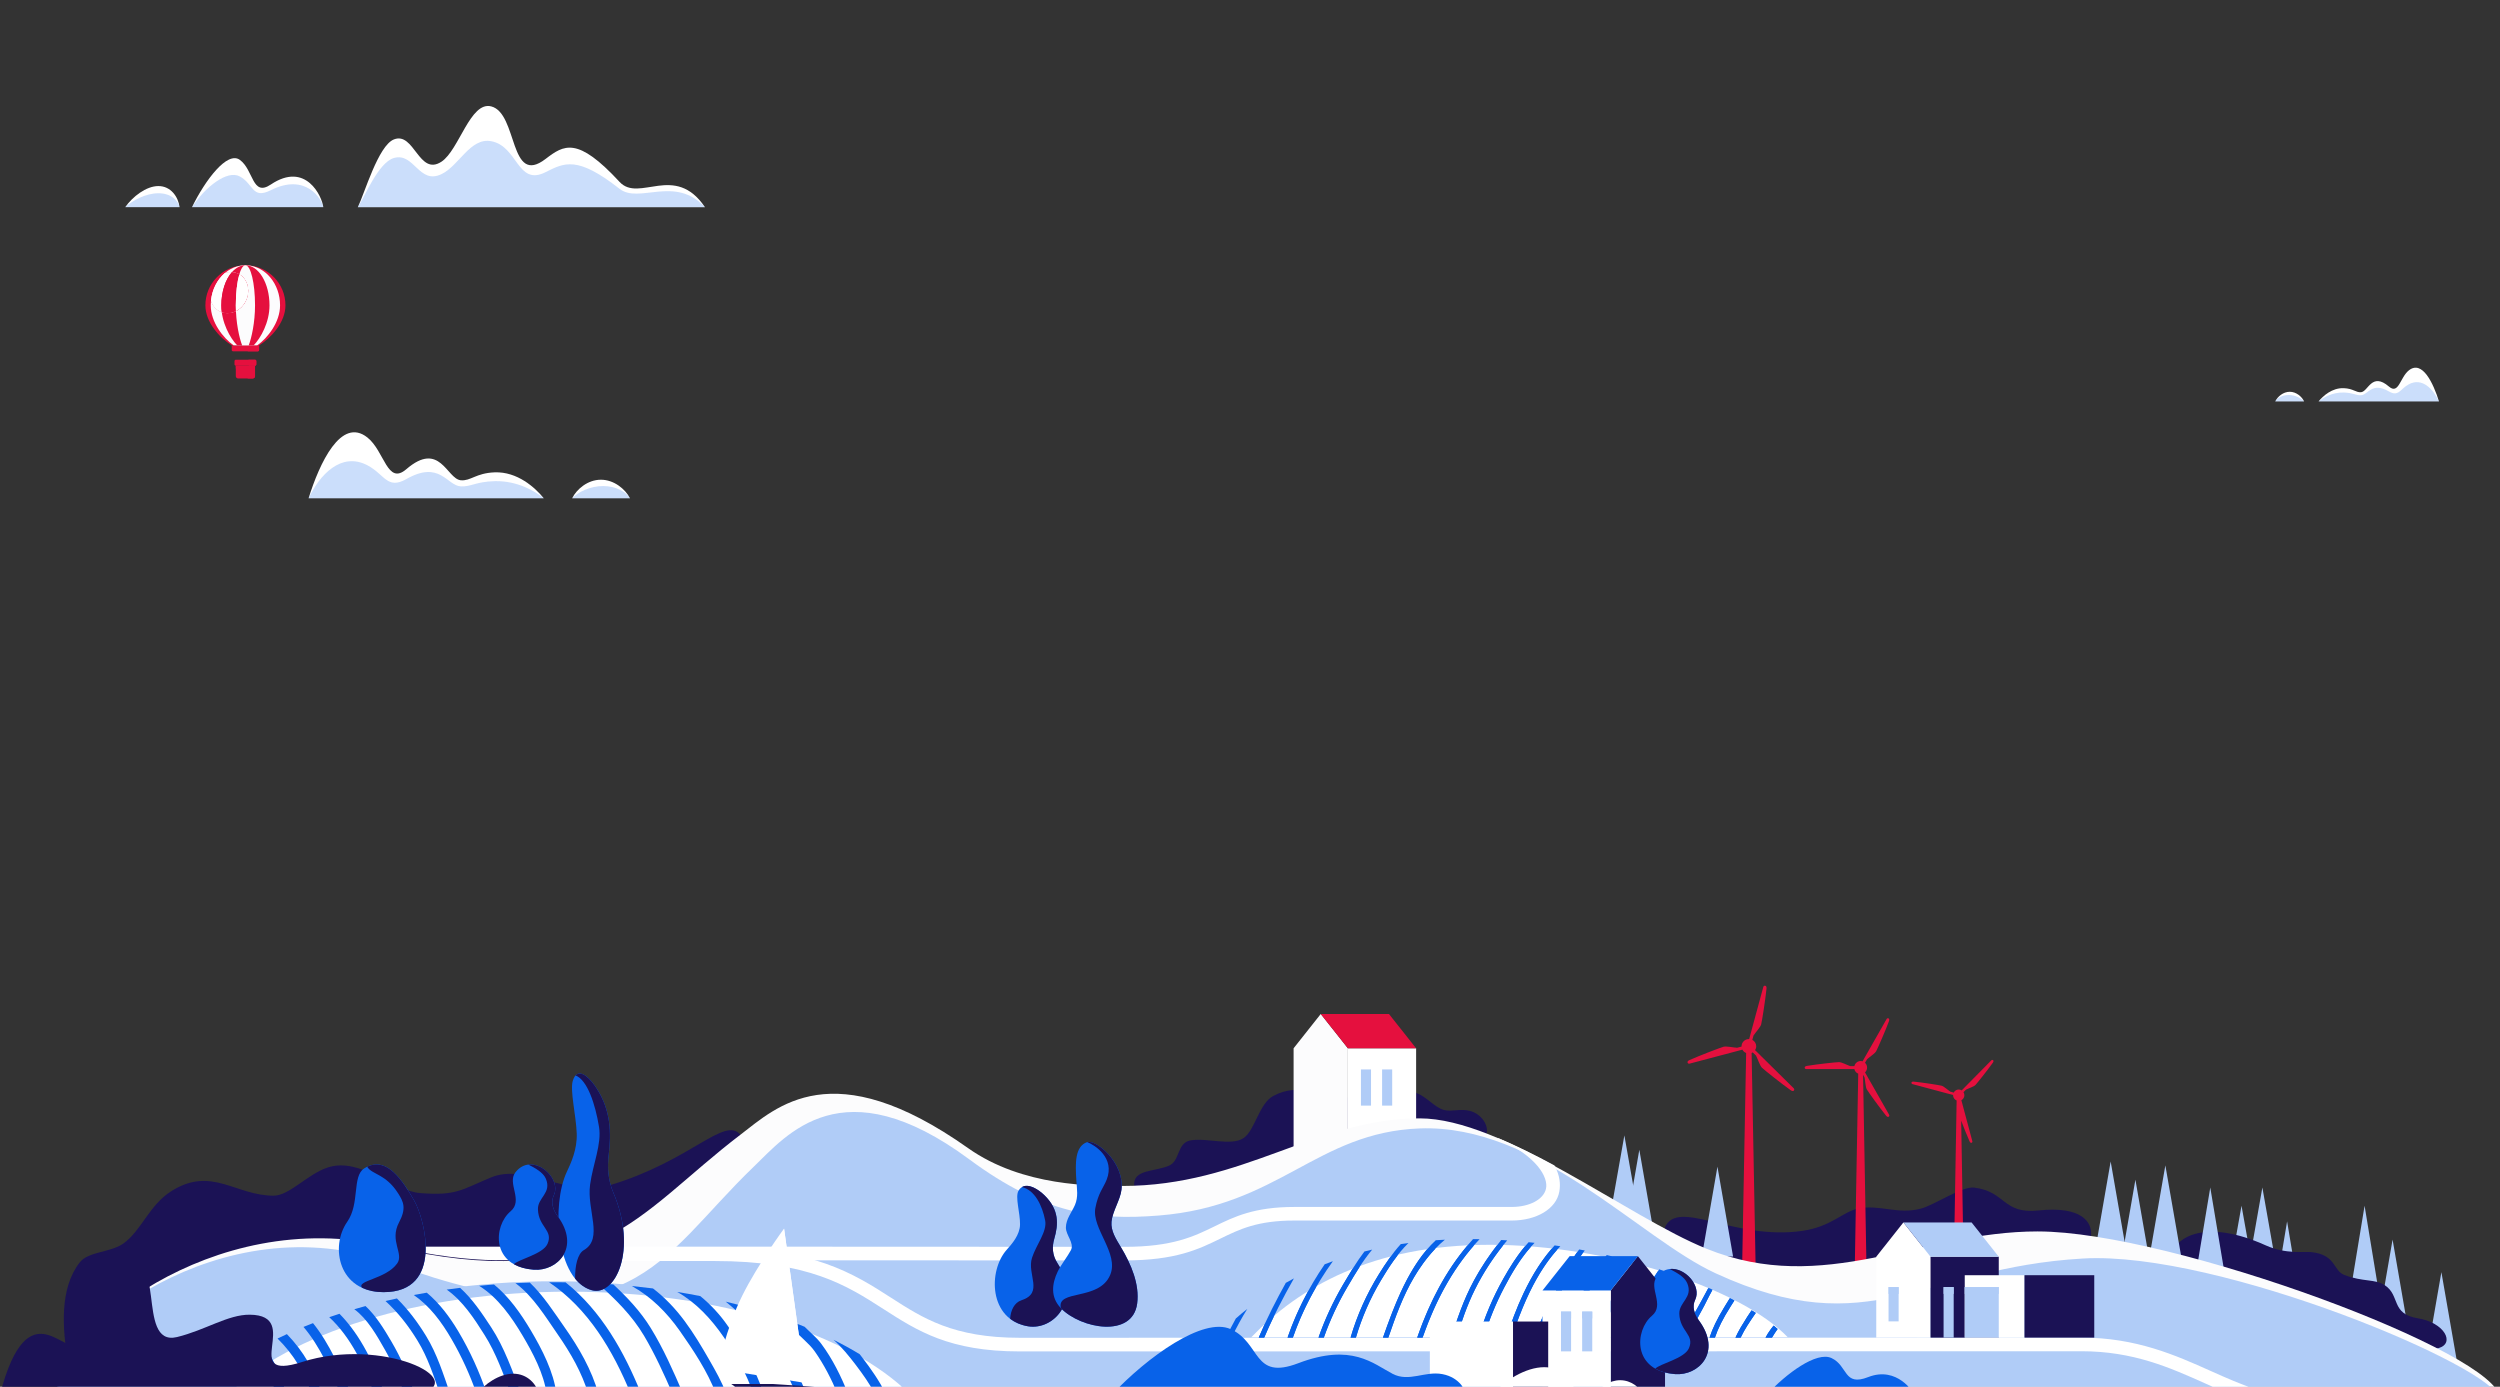 <svg width="1920" height="1065" viewBox="0 0 1920 1065" fill="none" xmlns="http://www.w3.org/2000/svg">
<rect x="0" y="0" width="1920" height="1065" fill="#333333" stroke="none"/>
<g clip-path="url(#clip0_1_650)">
<path d="M1605.95 948.608C1604.76 963.534 1558.69 958.438 1524.49 963.371C1498.53 967.118 1428.45 989.163 1392.53 986.827C1318.71 982.019 1272.77 956.777 1278.48 943.038C1288.22 919.569 1331.54 953.017 1384.28 945.298C1406.47 942.051 1415.26 930.648 1426.83 928.225C1443.57 924.728 1457.08 932.983 1475.25 928.225C1485.55 925.527 1506.75 910.926 1516.09 912.063C1540.73 915.073 1537.79 932.621 1565.72 929.624C1598.22 926.139 1606.77 938.242 1605.95 948.608Z" fill="#1B1255"/>
<path fill-rule="evenodd" clip-rule="evenodd" d="M1297.57 814.123C1305.16 810.712 1321.35 804.528 1323.71 803.903C1325.87 803.329 1330.97 804.491 1334.11 804.678L1337.51 803.779C1337.51 803.704 1337.51 803.641 1337.51 803.566C1337.51 800.493 1340.03 798.007 1343.14 798.007C1343.22 798.007 1343.28 798.007 1343.36 798.007L1354.24 757.916C1354.41 757.254 1355.1 756.867 1355.77 757.042C1356.48 757.229 1356.79 758.029 1356.67 759.316C1355.86 767.511 1353.19 784.464 1352.57 786.775C1351.98 788.912 1348.43 792.685 1346.7 795.283L1345.78 798.631C1347.57 799.568 1348.78 801.417 1348.78 803.554C1348.78 804.641 1348.47 805.652 1347.91 806.514L1377.63 835.861C1378.12 836.348 1378.12 837.122 1377.63 837.61C1377.11 838.122 1376.25 837.984 1375.19 837.235C1368.41 832.45 1354.87 821.694 1353.16 819.994C1351.58 818.433 1350.05 813.498 1348.63 810.712L1346.14 808.251C1345.86 808.426 1345.56 808.576 1345.24 808.701L1348.64 990H1337.64L1341.04 808.701C1339.8 808.214 1338.78 807.289 1338.16 806.14L1297.57 816.884C1296.9 817.059 1296.21 816.671 1296.04 816.009C1295.85 815.31 1296.39 814.635 1297.58 814.098L1297.57 814.123Z" fill="#E5103E"/>
<path fill-rule="evenodd" clip-rule="evenodd" d="M1387.77 818.601C1395.02 817.381 1410.23 815.714 1412.37 815.714C1414.35 815.714 1418.42 817.904 1421.04 818.788H1424.15C1424.65 816.548 1426.61 814.868 1428.98 814.868C1429.5 814.868 1429.97 814.967 1430.43 815.117L1448.95 782.561C1449.26 782.026 1449.93 781.84 1450.46 782.151C1451.02 782.474 1451.1 783.258 1450.69 784.353C1448.12 791.335 1441.92 805.534 1440.85 807.413C1439.86 809.156 1435.96 811.632 1433.89 813.499L1432.33 816.224C1433.31 817.145 1433.92 818.452 1433.92 819.908C1433.92 821.364 1433.3 822.67 1432.33 823.591L1450.85 856.134C1451.16 856.669 1450.97 857.354 1450.45 857.665C1449.88 857.988 1449.18 857.677 1448.45 856.781C1443.77 851.032 1434.75 838.488 1433.68 836.608C1432.69 834.866 1432.53 830.199 1431.97 827.449L1430.83 825.433L1433.81 993H1424.11L1427.12 824.587C1425.62 823.977 1424.49 822.658 1424.14 821.04H1387.1C1386.49 821.04 1386 820.542 1386 819.92C1386 819.261 1386.63 818.8 1387.75 818.614L1387.77 818.601Z" fill="#E5103E"/>
<path fill-rule="evenodd" clip-rule="evenodd" d="M1468.02 831.395C1468.17 830.843 1468.79 830.593 1469.79 830.693C1476.17 831.307 1489.39 833.349 1491.19 833.838C1492.85 834.289 1495.8 837.045 1497.83 838.385L1500.46 839.087C1501.19 837.696 1502.62 836.744 1504.28 836.744C1505.12 836.744 1505.91 836.995 1506.58 837.42L1529.4 814.282C1529.77 813.906 1530.38 813.906 1530.76 814.282C1531.16 814.683 1531.06 815.359 1530.48 816.186C1526.77 821.46 1518.4 831.983 1517.09 833.324C1515.87 834.564 1512.02 835.754 1509.86 836.857L1507.95 838.798C1508.37 839.475 1508.64 840.264 1508.64 841.129C1508.64 842.807 1507.69 844.236 1506.33 844.975L1514.77 876.494C1514.9 877.008 1514.6 877.547 1514.08 877.684C1513.54 877.835 1513.02 877.409 1512.59 876.482C1510.78 872.473 1507.95 865.357 1506.18 860.659L1508.54 998H1500.07L1502.69 845.175C1501.09 844.524 1499.96 842.958 1499.96 841.116C1499.96 841.066 1499.97 841.016 1499.97 840.966L1468.71 832.585C1468.21 832.447 1467.9 831.908 1468.03 831.395H1468.02Z" fill="#E5103E"/>
<path d="M1816 926L1803 1005H1829L1816 926Z" fill="#B0CCF7"/>
<path d="M1721.49 926L1709 996H1734L1721.49 926Z" fill="#B0CCF7"/>
<path d="M1837.5 952L1824 1030H1851L1837.5 952Z" fill="#B0CCF7"/>
<path d="M1874.99 977L1863 1046H1887L1874.99 977Z" fill="#B0CCF7"/>
<path d="M1737.5 912L1722 1000H1753L1737.5 912Z" fill="#B0CCF7"/>
<path d="M1756.49 938L1745 1007H1768L1756.49 938Z" fill="#B0CCF7"/>
<path d="M1247.51 872L1236 937H1259L1247.51 872Z" fill="#B0CCF7"/>
<path d="M1259 883L1247 952H1271L1259 883Z" fill="#B0CCF7"/>
<path d="M1620.99 892L1609 961H1633L1620.99 892Z" fill="#B0CCF7"/>
<path d="M1639.99 906L1628 975H1652L1639.99 906Z" fill="#B0CCF7"/>
<path d="M1872.63 1035.41C1860.69 1038.68 1835.1 1028.05 1787.82 1009.95C1740.54 991.856 1663.16 980.324 1668.24 962.332C1671.59 950.416 1693.75 935.579 1740.2 956.491C1755.61 963.421 1769.91 961.02 1775.26 961.627C1794.21 963.743 1791.74 975.832 1800.43 979.161C1814.98 984.729 1823.89 982.056 1831.52 987.055C1843.62 994.975 1835.88 1009.08 1856.96 1012.46C1877.47 1015.74 1885.84 1031.79 1872.63 1035.41Z" fill="#1B1255"/>
<path d="M1319 896L1307 965H1331L1319 896Z" fill="#B0CCF7"/>
<path d="M1662.99 895L1651 964H1675L1662.99 895Z" fill="#B0CCF7"/>
<path d="M1697.49 912L1686 981H1709L1697.49 912Z" fill="#B0CCF7"/>
<path d="M1141.72 870.535C1138.78 882.193 1105.91 869.36 1064.19 873.938C1023.13 878.44 998.337 896.327 962.126 905.658C920.511 916.377 872.154 922.181 871.066 910.786C869.815 897.778 886.689 900.154 897.958 895.151C906.351 891.424 903.837 877.702 914.282 875.826C926.59 873.612 945.615 880.329 954.996 874.088C963.839 868.209 966.891 847.533 977.886 841.68C998.687 830.585 1015.01 842.655 1028.17 842.993C1049.75 843.556 1067.03 834.625 1084.96 838.59C1095.11 840.842 1100.84 850.335 1109.1 852.499C1114.66 853.962 1121.98 851.248 1129.07 853.199C1137.58 855.538 1143.37 864.006 1141.72 870.535Z" fill="#1B1255"/>
<path d="M1035.18 884.638H993.486V805.082L1014.34 778.746L1035.18 805.082V884.638Z" fill="#FCFCFD"/>
<path d="M1087.58 805.082H1035.18V884.638H1087.58V805.082Z" fill="white"/>
<path d="M1014.34 778.746H1066.72L1087.58 805.082H1035.18L1014.34 778.746Z" fill="#E5103E"/>
<path d="M1052.95 821.33H1045.2V849.112H1052.95V821.33Z" fill="#B0CCF7"/>
<path d="M1069.2 821.33H1061.45V849.112H1069.2V821.33Z" fill="#B0CCF7"/>
<path d="M568.897 871.732C579.745 885.051 508.684 954.607 437.598 974.672C382.285 990.293 307.807 977.659 259.165 977.659C148.027 977.659 56.704 1070.08 52.339 1046C47.838 1021.15 45.494 989.26 61.404 969.332C67.976 961.104 85.295 961.826 94.772 955.005C108.862 944.86 114.498 925.405 131.98 914.551C162.654 895.507 180.908 918.285 210.161 918.285C222.244 918.285 236.346 901.581 251.683 896.627C277.12 888.412 301.485 914.626 322.757 916.294C350.389 918.46 354.154 913.842 376.873 904.357C404.305 892.905 435.727 920.028 468.147 910.319C531.191 891.436 556.503 856.534 568.897 871.732Z" fill="#1B1255"/>
<path d="M1565.11 945.745C1667.64 945.745 1920 1039.26 1920 1074.06C1920 1099.36 1728.24 1040.75 1795.57 1089.84C1819.04 1106.96 1775.12 1116 1709.71 1116C1438.47 1116 489.374 1106.87 240.255 1106.87C189.384 1106.87 45 1107.62 45 1064.79C45 1027.97 160.37 925.031 298.358 957.128C458.864 994.461 487.878 933.046 568.673 871.431C596.366 850.316 638.995 807.812 743.518 881.775C785.561 911.531 839.699 910.817 861.93 910.817C954.895 910.817 1011 858.907 1090.35 858.907C1154.19 858.907 1250.13 934.599 1310.63 959.032C1401.31 995.663 1474.87 945.732 1565.11 945.732V945.745Z" fill="#FCFCFD"/>
<path d="M1599.62 966.542C1704.71 960.415 1919 1051.32 1919 1074.04C1919 1099.35 1727.24 1040.71 1794.57 1089.82C1818.04 1106.95 1774.12 1116 1708.71 1116C1437.47 1116 488.374 1106.87 239.255 1106.87C188.384 1106.87 44 1107.62 44 1064.76C44 1027.93 168.048 921.748 301.161 970.377C484.896 1037.49 505.394 966.542 578.957 895.949C604.106 871.816 646.686 818.037 744.5 890.435C801.394 932.536 842.165 937.298 889.77 933.539C982.448 926.221 1011.12 869.586 1090.41 866.629C1181.06 863.245 1258.4 950.629 1317.69 977.932C1436.78 1032.78 1475.81 973.76 1599.62 966.542Z" fill="#B0CCF7"/>
<path d="M1790 1084C1785.23 1083.99 1777.52 1083.99 1771.54 1083.99C1741.64 1083.99 1718.25 1073.52 1693.51 1062.43C1666.42 1050.3 1638.4 1037.75 1598.63 1037.75C1423.48 1037.75 783.049 1037.89 783.049 1037.89C729.079 1037.89 704.515 1022.08 678.491 1005.34C650.296 987.206 621.141 968.457 548.458 968.457H438V958H548.458C624.222 958 656.085 978.479 684.18 996.556C708.857 1012.44 732.161 1027.42 783.049 1027.42C783.049 1027.42 1423.48 1027.28 1598.63 1027.28C1640.63 1027.28 1671 1040.89 1697.79 1052.89C1721.5 1063.5 1743.89 1073.52 1771.54 1073.52H1785.18C1783.29 1075.58 1784.52 1078.91 1790 1083.99V1084Z" fill="white"/>
<path d="M1193.83 895.063C1179.15 887.152 1164.78 879.974 1150.57 874L1150.37 874.422C1180.31 887.922 1189.22 904.154 1187.33 912.872C1185.54 921.155 1174.69 926.943 1160.96 926.943H993.986C963.26 926.943 947.784 934.493 932.833 941.821C916.97 949.558 900.583 957.568 863.667 957.568H862.718C849.813 957.556 705.89 957.481 565.211 957.431C522.678 957.419 480.419 957.419 442.179 957.419H373.375C347.404 957.431 325.825 957.444 310.724 957.469C309.613 957.469 306.431 957.469 302 957.469C332.926 964.386 358.91 967.603 381.3 967.851C519.133 967.851 737.453 967.925 862.718 968H863.667C903.005 968 920.515 959.443 937.438 951.172C951.965 944.081 965.669 937.375 993.974 937.375H1160.95C1179.96 937.375 1195.22 928.52 1197.57 915.082C1198.55 909.456 1198.08 902.787 1193.82 895.088L1193.83 895.063Z" fill="white"/>
<path d="M812.078 970.017C808.125 963.882 807.888 957.61 809.696 951.35C812.913 940.252 813.549 929.179 802.264 918.081C796.466 912.383 786.789 906.846 782.25 914.403C779.382 919.179 783.535 931.461 783.385 940.427C783.248 948.47 777.188 955.303 773.185 959.78C758.783 975.903 759.269 1013.56 789.52 1018.59C809.185 1021.85 830.608 998.735 812.078 970.017Z" fill="#0862E9"/>
<path d="M812.065 970.017C808.112 963.882 807.875 957.598 809.684 951.363C812.901 940.265 813.524 929.192 802.252 918.081C797.413 913.318 789.844 908.667 784.869 911.672C794.658 913.941 800.444 925.738 802.688 937.347C804.334 945.826 795.88 955.814 792.6 965.952C788.473 978.671 801.94 992.887 784.433 998.623C779.058 1000.37 776.128 1006.35 775.804 1012.85C779.445 1015.63 783.971 1017.65 789.52 1018.59C809.185 1021.85 830.608 998.735 812.065 970.017Z" fill="#1B1255"/>
<path d="M861.295 913.767C863.727 892.756 841.481 874.774 834.847 877.156C825.495 880.523 825.77 893.392 826.642 906.51C827.091 913.293 828.239 919.204 825.545 925.451C823.114 931.112 818.699 936.112 818.6 942.696C818.525 948.607 825.283 954.692 822.465 960.116C820.083 964.68 814.684 971.564 812.29 976.601C807.901 985.841 806.541 996.166 814.759 1004.67C830.196 1020.62 869.899 1027.76 873.354 1001.04C875.261 986.303 868.74 970.99 860.959 957.997C857.293 951.874 852.991 945.427 853.627 938.307C854.362 930.264 860.385 921.448 861.283 913.754L861.295 913.767Z" fill="#0862E9"/>
<path d="M860.971 957.997C857.293 951.874 852.991 945.427 853.639 938.307C854.375 930.277 860.398 921.461 861.283 913.754C863.702 892.868 841.693 874.949 834.947 877.119C840.721 879.338 856.594 889.264 849.886 906.086C847.367 912.395 843.439 916.136 841.232 927.758C838.264 943.47 859.612 962.598 852.617 979.158C844.087 999.358 811.217 990.006 814.759 1004.67C830.184 1020.62 869.899 1027.78 873.354 1001.05C875.274 986.303 868.727 970.99 860.959 958.009L860.971 957.997Z" fill="#1B1255"/>
<path d="M699 1071C650.432 1019.57 546.229 984 425.5 984C304.771 984 200.568 1019.57 152 1071H699Z" fill="#B0CCF7"/>
<path d="M318.081 921.997C308.23 904.913 295.873 886.92 279.638 897.394C270.31 903.417 276.483 924.329 266.694 938.32C253.252 957.548 260.01 992.363 294.614 992.363C340.876 992.363 326.349 936.337 318.081 921.997Z" fill="#0862E9"/>
<path d="M318.081 921.997C308.704 905.749 297.07 888.678 281.982 896.06C282.019 896.122 282.069 896.185 282.107 896.247C285.91 902.17 296.235 901.509 305.749 916.473C309.914 923.032 312.246 927.87 306.435 938.868C298.878 953.146 310.462 962.748 305.013 970.366C296.334 982.499 273.103 983.435 278.204 989.096C282.755 991.178 288.204 992.375 294.601 992.375C340.863 992.375 326.349 936.337 318.069 921.997H318.081Z" fill="#1B1255"/>
<path d="M699 1071C652.47 1024.29 552.646 992 437 992C321.354 992 221.53 1024.3 175 1071H699Z" fill="white"/>
<path d="M557.86 1070.61H549.954C543.52 1053.46 532.322 1036.69 522.072 1022.1C512.109 1007.95 500.051 995.929 485.237 987.662C490.711 988.211 496.135 988.834 501.485 989.52H501.497C510.575 996.478 518.568 1004.86 525.663 1014.38C532.746 1023.89 538.819 1034.09 544.717 1044.37C549.605 1052.92 554.468 1061.42 557.86 1070.62V1070.61Z" fill="#0862E9"/>
<path d="M586.552 1070.61H578.684C573.21 1054.74 565.391 1040.86 555.715 1026.75C546.375 1013.19 534.666 1000.36 520.077 992.201C526.075 993.173 531.973 994.233 537.796 995.393H537.809C545.939 1002 553.096 1009.83 558.845 1018.14C570.516 1035.03 580.23 1051.33 586.552 1070.61Z" fill="#0862E9"/>
<path d="M619.135 1070.61H611.18C600.68 1042.47 580.567 1018.44 557.323 999.658C562.848 1000.99 568.272 1002.4 573.609 1003.9C593.56 1022.38 610.095 1044.97 619.148 1070.62L619.135 1070.61Z" fill="#0862E9"/>
<path d="M651.382 1070.61H643.326C638.563 1059.18 632.827 1048 625.769 1037.93C621.268 1031.51 614.596 1026.88 609.509 1020.88C606.616 1017.49 603.237 1014.67 599.708 1012.04C605.942 1014.22 612.003 1016.52 617.888 1018.92C622.228 1023.28 627.078 1027.1 630.732 1032.02C639.386 1043.63 645.995 1057.08 651.382 1070.61Z" fill="#0862E9"/>
<path d="M680.386 1070.61H672.056C667.842 1062.75 662.729 1055.47 657.193 1048.21C651.955 1041.34 646.519 1034.62 640.134 1028.96C647.18 1032.47 653.888 1036.16 660.21 1040.01C660.21 1040.01 660.223 1040.01 660.223 1040.02C660.896 1040.86 661.545 1041.69 662.193 1042.55C669.126 1051.59 675.423 1060.65 680.374 1070.62L680.386 1070.61Z" fill="#0862E9"/>
<path d="M492.494 1070.61H484.476C470.784 1037.27 451.905 1005.17 421.679 984.769C423.013 984.756 424.347 984.756 425.669 984.756C428.575 984.756 431.455 984.769 434.336 984.831H434.348C461.756 1006.67 479.388 1038.11 492.494 1070.62V1070.61Z" fill="#0862E9"/>
<path d="M459.649 1070.61H451.856C446.868 1054.12 438.289 1039.2 428.463 1025.03C419.16 1011.63 409.396 995.393 395.867 985.467C399.521 985.293 403.199 985.143 406.89 985.031C417.302 994.907 425.495 1007.85 433.45 1019.17C444.611 1035.02 454.374 1051.88 459.637 1070.6L459.649 1070.61Z" fill="#0862E9"/>
<path d="M427.353 1070.61H419.821C417.751 1054.96 408.997 1038.65 401.366 1025.78C392.849 1011.42 382.362 996.428 367.935 987.487C371.738 987.113 375.554 986.789 379.395 986.49C391.128 996.054 400.256 1009.22 407.825 1022C416.105 1035.99 425.333 1053.68 427.34 1070.62L427.353 1070.61Z" fill="#0862E9"/>
<path d="M373.995 1070.61H366.089C360.977 1055.96 354.555 1041.8 346.724 1028.35C339.155 1015.33 330.164 1003.09 317.745 994.558C321.049 993.947 324.391 993.348 327.758 992.774C337.584 1000.95 345.365 1011.42 351.986 1022.49C361.039 1037.68 368.321 1053.85 373.995 1070.6V1070.61Z" fill="#0862E9"/>
<path d="M345.776 1070.61H337.871C333.057 1056.61 328.568 1042.57 320.8 1029.86C313.767 1018.32 305.861 1008.16 296.048 999.171C298.953 998.486 301.871 997.825 304.826 997.201C313.518 1005.81 320.737 1015.41 327.259 1026.08C335.738 1039.97 340.477 1055.33 345.764 1070.61H345.776Z" fill="#0862E9"/>
<path d="M318.468 1070.61H310.612C306.722 1058.86 301.796 1047.49 295.673 1036.7C289.601 1026.01 282.356 1013 272.093 1005.49C274.936 1004.66 277.804 1003.85 280.71 1003.05H280.722C288.902 1010.68 295.1 1020.92 300.599 1030.3C308.068 1043.03 314.004 1056.57 318.468 1070.61Z" fill="#0862E9"/>
<path d="M295.312 1070.61H287.431C280.149 1049.35 269.263 1026.74 252.853 1011.6C255.446 1010.72 258.065 1009.83 260.709 1008.98H260.721C277.119 1025.59 287.967 1048.55 295.312 1070.61Z" fill="#0862E9"/>
<path d="M269.861 1070.61H261.731C253.95 1053.1 245.595 1033.71 233.076 1019.07C235.47 1018.09 237.914 1017.12 240.383 1016.17C253.227 1032.02 261.719 1052.43 269.861 1070.61Z" fill="#0862E9"/>
<path d="M247.167 1070.61H239.323C234.186 1054.44 225.282 1039.92 213.15 1027.99C215.494 1026.84 217.888 1025.69 220.332 1024.6C232.901 1037.49 242.104 1053.28 247.167 1070.61Z" fill="#0862E9"/>
<path d="M220.133 1070.61H212.264C208.199 1058.69 203.61 1046.98 195.892 1037.17C198.061 1035.91 200.256 1034.67 202.5 1033.48C210.818 1044.42 215.681 1057.43 220.133 1070.61Z" fill="#0862E9"/>
<path d="M400.318 1070.61H392.375C386.552 1055.15 380.903 1039.14 372.199 1025.37C364.244 1012.74 355.44 999.134 343.046 990.418C346.462 989.919 349.879 989.47 353.345 989.059C362.86 997.588 370.229 1008.71 377.187 1019.31C387.375 1034.85 393.66 1053.11 400.318 1070.61Z" fill="#0862E9"/>
<path d="M524.703 1070.61H516.61C510.001 1055.37 503.068 1040.13 494.639 1025.88C485.336 1010.18 472.543 997.663 459.088 985.654C463.078 985.866 467.068 986.116 471.009 986.415C481.808 996.44 491.908 1007.14 499.726 1019.83C509.577 1035.82 517.259 1053.33 524.703 1070.61Z" fill="#0862E9"/>
<path d="M471.046 915.949C467.006 906.497 466.308 896.796 467.455 887.144C469.488 870.011 469.201 852.928 458.19 835.807C452.529 827.016 443.389 818.474 439.885 830.121C437.665 837.49 442.366 856.444 442.927 870.285C443.426 882.705 438.5 893.242 435.246 900.138C423.537 925.027 426.879 983.123 454.512 990.879C472.468 995.917 489.963 960.241 471.046 915.937V915.949Z" fill="#0862E9"/>
<path d="M471.046 915.949C467.019 906.485 466.308 896.783 467.455 887.157C469.488 870.023 469.201 852.94 458.178 835.807C453.464 828.462 446.282 821.28 442.029 825.931C451.02 829.435 457.143 847.64 460.06 865.547C462.205 878.64 455.359 894.04 453.202 909.689C450.471 929.316 463.689 951.251 448.376 960.092C443.675 962.797 441.506 972.025 441.705 982.051C445.197 986.34 449.436 989.457 454.499 990.891C472.455 995.929 489.95 960.254 471.034 915.949H471.046Z" fill="#1B1255"/>
<path d="M321.578 1071C362.72 1060.05 293.605 1026.32 231.879 1046.03C182.849 1061.68 233.112 1010.13 191.895 1009.69C175.062 1009.52 157.767 1021.54 135.938 1026.86C102.919 1034.9 130.368 950.94 91.767 980.228C74.747 993.147 68.579 1015.84 60.269 1030.57C51.709 1045.78 22.004 986.524 0 1070.99H321.578V1071Z" fill="#1B1255"/>
<path d="M414 1071C412.247 1063.08 405.064 1055 394.19 1055C383.317 1055 371.9 1063.08 366 1071H413.988H414Z" fill="#1B1255"/>
<path d="M618.649 1062.13L551.288 1051.34C551.288 1051.34 557.112 1020.92 570.192 994.782C582.263 970.628 602.164 943.532 602.164 943.532L618.649 1062.13Z" fill="white"/>
<path d="M633.002 1070.61H572.474L561.588 1062.93H593.149L631.306 1065.37L633.002 1070.61Z" fill="#1B1255"/>
<path d="M618.649 1062.13C618.649 1062.13 605.107 1001.47 600.456 984.744C597.289 973.397 602.164 943.532 602.164 943.532L618.649 1062.13Z" fill="white"/>
<path d="M428.225 933.943C424.41 928.743 422.926 923.057 425.283 918.119C431.916 904.265 408.511 884.039 395.817 900.387C389.27 908.816 402.151 921.872 392.138 930.277C378.758 941.499 376.888 972.723 409.982 975.117C427.951 976.414 446.132 958.283 428.225 933.955V933.943Z" fill="#0862E9"/>
<path d="M428.225 933.93C424.397 928.743 422.913 923.044 425.295 918.106C430.395 907.432 417.689 892.98 405.768 894.389C410.419 896.808 417.09 900.187 419.222 905.275C423.849 916.311 412.9 919.677 413.137 928.718C413.474 942.385 425.133 944.766 420.482 955.278C416.953 963.246 398.211 967.087 394.682 970.915C398.61 973.147 403.66 974.656 409.982 975.117C427.951 976.414 446.132 958.283 428.238 933.955L428.225 933.93Z" fill="#1B1255"/>
<path d="M1373 1027C1334.01 986.695 1226.07 952 1129.18 952C1032.3 952 972.986 986.695 934 1027H1373Z" fill="#B0CCF7"/>
<path d="M1373 1027C1336.41 988.844 1235.1 956 1144.18 956C1053.25 956 997.591 988.844 961 1027H1373Z" fill="white"/>
<path d="M1109.68 952.099C1099.28 960.69 1091.28 971.938 1085.9 981.04C1077.32 995.543 1071.62 1011.63 1066.22 1027.3H1062.12C1071.2 1001.5 1082.47 971.327 1102.68 952.498C1104.99 952.335 1107.31 952.198 1109.67 952.099H1109.68Z" fill="#0862E9"/>
<path d="M1081.71 954.605C1073.5 962.585 1066.68 973.023 1060.46 983.472C1052.25 997.226 1045.85 1011.93 1041.33 1027.3H1037.23C1042.24 1010.17 1049.56 993.809 1059.01 978.572C1063.7 971.015 1069.21 962.685 1075.79 955.478L1075.8 955.465C1077.74 955.166 1079.7 954.879 1081.7 954.617L1081.71 954.605Z" fill="#0862E9"/>
<path d="M1053.85 959.68C1046.52 968.434 1040.37 978.921 1035.52 987.188L1034.64 988.684C1027.47 1000.89 1021.44 1013.87 1016.69 1027.3H1012.6C1017.54 1013.19 1023.89 999.545 1031.47 986.614L1032.12 985.542C1036.53 978.048 1041.74 969.182 1047.88 961.139C1049.84 960.628 1051.83 960.154 1053.85 959.693V959.68Z" fill="#0862E9"/>
<path d="M1023.66 968.596C1010.43 986.951 1000.12 1006.63 992.912 1027.3H988.822C995.655 1007.49 1005.23 988.61 1017.35 970.978H1017.36C1019.43 970.155 1021.5 969.356 1023.65 968.596H1023.66Z" fill="#0862E9"/>
<path d="M957.935 1005.22C953.458 1012.39 949.455 1019.75 945.889 1027.3H941.625C943.931 1022.3 946.438 1017.4 949.131 1012.58H949.144C951.974 1010.06 954.905 1007.63 957.922 1005.22H957.935Z" fill="#0862E9"/>
<path d="M993.735 981.814C985.593 996.229 977.624 1011.43 970.891 1027.3H966.701C972.973 1012.39 980.318 998.149 987.5 985.23C989.545 984.083 991.628 982.936 993.735 981.814Z" fill="#0862E9"/>
<path d="M1136.31 951.687C1117.7 971.464 1103.57 995.904 1092.53 1027.3H1088.4C1099.28 996.091 1113.11 971.663 1131.29 951.637C1132.96 951.637 1134.64 951.662 1136.31 951.699V951.687Z" fill="#0862E9"/>
<path d="M1157.51 952.597C1147.62 964.418 1139.31 977.063 1132.73 990.305C1126.65 1002.55 1122.33 1015.39 1118.64 1027.29H1114.59C1118.96 1013.24 1124.12 998.062 1131.75 983.896C1137.67 972.898 1144.78 962.299 1152.93 952.311C1154.46 952.398 1155.99 952.485 1157.51 952.597Z" fill="#0862E9"/>
<path d="M1178.55 954.493C1168.65 964.655 1161.25 977.287 1155.18 988.884C1148.74 1001.17 1143.48 1014.07 1139.54 1027.32H1135.45C1140.12 1011.52 1146.54 996.341 1154.53 982.138C1159.69 972.985 1165.9 962.847 1173.98 954.019C1175.5 954.168 1177.04 954.331 1178.55 954.493Z" fill="#0862E9"/>
<path d="M1198.35 957.124C1189.62 966.177 1181.86 977.798 1174.79 992.301C1171.12 999.882 1167.69 1008.16 1164.01 1018.31C1163.77 1018.99 1163.27 1020.18 1162.65 1021.7C1162 1023.26 1161.21 1025.22 1160.38 1027.3H1156.74C1156.83 1027.08 1156.9 1026.85 1156.97 1026.64C1160.42 1016.52 1164.68 1004.57 1170.24 992.912C1177.3 978.11 1185.12 966.077 1193.96 956.463H1193.97C1195.42 956.687 1196.88 956.899 1198.34 957.124H1198.35Z" fill="#0862E9"/>
<path d="M1217.12 960.366C1210.44 968.895 1204.77 978.846 1199.4 991.315C1197.68 995.256 1195.56 999.146 1193.49 1002.9C1191.1 1007.25 1188.64 1011.74 1186.8 1016.39C1185.48 1019.7 1184.38 1023.26 1183.41 1027.3H1179.35C1180.39 1022.91 1181.58 1019.05 1183.01 1015.42C1185.01 1010.39 1187.65 1005.47 1190.21 1000.69C1192.53 996.353 1194.93 991.864 1196.88 987.275C1201.27 976.926 1206.53 967.76 1212.83 959.568C1214.26 959.817 1215.69 960.092 1217.12 960.378V960.366Z" fill="#0862E9"/>
<path d="M1237.9 964.818C1230.36 974.469 1223.89 984.619 1218.54 995.119C1214.87 1002.35 1211.6 1009.83 1208.44 1017.07L1208.35 1017.28C1206.94 1020.49 1205.48 1023.87 1204.11 1027.3H1199.93C1203.97 1016.89 1208.64 1006.79 1212.37 998.972C1218.21 986.714 1225.46 974.955 1233.96 963.895C1235.28 964.182 1236.58 964.493 1237.9 964.805V964.818Z" fill="#0862E9"/>
<path d="M1260.37 970.666C1247.5 987.4 1235.15 1006.23 1229.26 1027.3H1225.13C1230.94 1006.3 1243.04 987.263 1256.49 969.568C1257.79 969.93 1259.09 970.292 1260.37 970.666Z" fill="#0862E9"/>
<path d="M1277.91 976.053C1272.94 983.11 1268.63 990.792 1264.87 997.475L1263.17 1000.53C1257.92 1009.81 1253.74 1018.62 1250.52 1027.3H1246.41C1249.97 1017.58 1254.66 1007.69 1260.62 997.313L1262.13 994.682C1265.8 988.298 1269.75 981.365 1274.26 974.868H1274.28C1275.5 975.255 1276.7 975.641 1277.89 976.053H1277.91Z" fill="#0862E9"/>
<path d="M1298.84 983.572C1297.87 985.318 1296.98 987.101 1296.1 988.834C1294.73 991.527 1293.32 994.321 1291.7 996.964C1289.95 999.82 1288.04 1002.7 1286.19 1005.48C1281.55 1012.46 1276.78 1019.63 1273.96 1027.3H1269.97C1272.84 1019.14 1277.73 1011.39 1283.23 1003.07C1286.67 997.887 1289.64 992.475 1292.52 987.263C1293.43 985.592 1294.37 983.909 1295.3 982.225C1296.49 982.662 1297.67 983.123 1298.83 983.584L1298.84 983.572Z" fill="#0862E9"/>
<path d="M1315.26 990.455C1313.59 993.385 1312.06 996.428 1310.61 999.309C1309.47 1001.62 1308.37 1003.8 1307.27 1005.74C1303.69 1012.19 1299.78 1019.56 1296.55 1027.29H1292.43C1296.5 1017.44 1301.7 1007.99 1306.73 999.009C1307.66 997.363 1308.58 995.63 1309.52 993.859C1310.36 992.263 1311.22 990.642 1312.11 989.046C1313.17 989.507 1314.22 989.969 1315.26 990.455Z" fill="#0862E9"/>
<path d="M1332.07 998.66C1331.41 999.658 1330.79 1000.68 1330.15 1001.68L1328.82 1003.8C1323.21 1012.65 1319.42 1020.17 1317.05 1027.29H1312.92C1315.16 1020.38 1318.71 1013.05 1323.78 1004.72L1325.07 1002.58C1326.19 1000.72 1327.37 998.772 1328.59 996.84C1329.78 997.438 1330.93 998.037 1332.06 998.635L1332.07 998.66Z" fill="#0862E9"/>
<path d="M1348.51 1008.26C1348.2 1008.69 1347.9 1009.1 1347.61 1009.53L1347.41 1009.82C1344.19 1014.51 1339.79 1020.91 1336.81 1027.3H1332.8C1335.25 1021.84 1338.63 1016.48 1341.54 1011.88L1341.82 1011.42C1342.92 1009.68 1344.07 1007.95 1345.28 1006.24C1346.38 1006.9 1347.45 1007.58 1348.5 1008.27L1348.51 1008.26Z" fill="#0862E9"/>
<path d="M1365.22 1020.64C1363.66 1022.81 1362.21 1025.03 1360.87 1027.3H1355.88C1357.14 1024.96 1358.52 1022.79 1360.09 1020.69C1360.75 1019.81 1361.44 1018.95 1362.11 1018.06C1363.17 1018.9 1364.21 1019.77 1365.2 1020.66L1365.22 1020.64Z" fill="#0862E9"/>
<path d="M1102.52 958.757C1095.55 966.027 1089.98 974.157 1085.9 981.04C1077.32 995.543 1071.62 1011.63 1066.22 1027.3H1062.12C1070.12 1004.56 1079.83 978.422 1095.86 959.655H1095.87C1098.06 959.331 1100.28 959.032 1102.52 958.757Z" fill="#0862E9"/>
<path d="M1073.53 963.87C1068.76 969.955 1064.49 976.714 1060.46 983.472C1052.26 997.226 1045.85 1011.93 1041.33 1027.3H1037.23C1042.24 1010.17 1049.56 993.809 1059.01 978.571C1061.68 974.257 1064.62 969.718 1067.87 965.254H1067.88C1069.74 964.78 1071.61 964.306 1073.5 963.882L1073.53 963.87Z" fill="#0862E9"/>
<path d="M1044.46 972.499C1041.11 977.636 1038.13 982.736 1035.51 987.176L1034.62 988.672C1027.45 1000.88 1021.43 1013.86 1016.68 1027.29H1012.59C1017.53 1013.17 1023.87 999.533 1031.46 986.602L1032.1 985.53C1034.1 982.138 1036.24 978.484 1038.56 974.743C1040.5 973.97 1042.44 973.222 1044.45 972.499H1044.46Z" fill="#0862E9"/>
<path d="M1011.09 987.949C1003.74 1000.58 997.651 1013.74 992.912 1027.3H988.822C993.025 1015.11 998.274 1003.27 1004.52 991.852C1006.67 990.517 1008.85 989.221 1011.09 987.949Z" fill="#0862E9"/>
<path d="M978.398 1010.81C975.779 1016.22 973.248 1021.72 970.891 1027.29H966.701C968.123 1023.91 969.607 1020.54 971.128 1017.24C973.472 1015.07 975.904 1012.93 978.398 1010.81Z" fill="#0862E9"/>
<path d="M1131.97 956.488C1115.46 975.392 1102.69 998.386 1092.53 1027.29H1088.4C1098.38 998.648 1110.85 975.741 1126.86 956.675H1126.87C1128.57 956.6 1130.25 956.525 1131.97 956.475V956.488Z" fill="#0862E9"/>
<path d="M1154.38 956.45C1145.85 967.149 1138.59 978.497 1132.73 990.318C1126.65 1002.56 1122.33 1015.41 1118.64 1027.3H1114.59C1118.96 1013.25 1124.12 998.074 1131.75 983.908C1136.89 974.382 1142.9 965.154 1149.72 956.363H1149.73C1151.28 956.376 1152.82 956.413 1154.38 956.45Z" fill="#0862E9"/>
<path d="M1175.68 957.585C1167.2 967.149 1160.65 978.434 1155.18 988.871C1148.75 1001.15 1143.48 1014.06 1139.54 1027.3H1135.45C1140.12 1011.5 1146.54 996.328 1154.53 982.125C1159.08 974.057 1164.42 965.266 1171.14 957.236H1171.15C1172.65 957.336 1174.17 957.46 1175.67 957.585H1175.68Z" fill="#0862E9"/>
<path d="M1196 959.655C1188.22 968.309 1181.22 979.12 1174.81 992.301C1171.13 999.882 1167.7 1008.16 1164.02 1018.31C1163.78 1018.99 1163.28 1020.18 1162.66 1021.7C1162.01 1023.26 1161.23 1025.22 1160.39 1027.3H1156.75C1156.84 1027.08 1156.91 1026.85 1156.99 1026.64C1160.43 1016.52 1164.69 1004.57 1170.26 992.912C1176.68 979.444 1183.72 968.272 1191.63 959.119C1193.1 959.281 1194.55 959.468 1196.02 959.643L1196 959.655Z" fill="#0862E9"/>
<path d="M1215.5 962.498C1209.51 970.554 1204.33 979.868 1199.4 991.315C1197.68 995.256 1195.56 999.146 1193.49 1002.9C1191.1 1007.25 1188.64 1011.74 1186.8 1016.39C1185.48 1019.7 1184.38 1023.26 1183.41 1027.3H1179.35C1180.39 1022.91 1181.58 1019.05 1183.01 1015.42C1185.01 1010.39 1187.65 1005.47 1190.21 1000.69C1192.53 996.353 1194.93 991.864 1196.88 987.275C1200.87 977.848 1205.58 969.406 1211.17 961.787C1212.61 962.012 1214.06 962.249 1215.51 962.486L1215.5 962.498Z" fill="#0862E9"/>
<path d="M1236.59 966.501C1229.61 975.641 1223.56 985.218 1218.54 995.106C1214.87 1002.34 1211.6 1009.82 1208.44 1017.05L1208.35 1017.26C1206.94 1020.48 1205.48 1023.86 1204.11 1027.29H1199.93C1203.97 1016.88 1208.64 1006.78 1212.37 998.959C1217.9 987.363 1224.69 976.202 1232.59 965.665C1233.94 965.94 1235.27 966.202 1236.58 966.488L1236.59 966.501Z" fill="#0862E9"/>
<path d="M1259.38 971.963C1246.88 988.36 1235 1006.77 1229.27 1027.3H1225.15C1230.81 1006.85 1242.44 988.248 1255.47 970.953C1256.77 971.277 1258.08 971.626 1259.38 971.975V971.963Z" fill="#0862E9"/>
<path d="M1277.19 977.113C1272.51 983.871 1268.44 991.116 1264.87 997.475L1263.17 1000.53C1257.92 1009.81 1253.74 1018.62 1250.52 1027.3H1246.41C1249.97 1017.58 1254.66 1007.69 1260.62 997.313L1262.13 994.682C1265.59 988.647 1269.3 982.163 1273.5 975.99C1274.73 976.352 1275.96 976.738 1277.18 977.113H1277.19Z" fill="#0862E9"/>
<path d="M1298.41 984.37C1297.59 985.866 1296.85 987.363 1296.1 988.846C1294.73 991.54 1293.32 994.333 1291.7 996.977C1289.95 999.832 1288.04 1002.71 1286.19 1005.49C1281.55 1012.48 1276.78 1019.65 1273.96 1027.32H1269.97C1272.84 1019.15 1277.73 1011.4 1283.23 1003.09C1286.67 997.899 1289.64 992.488 1292.52 987.275C1293.28 985.879 1294.04 984.495 1294.84 983.085C1296.04 983.509 1297.22 983.958 1298.41 984.382V984.37Z" fill="#0862E9"/>
<path d="M1314.94 991.041C1313.38 993.797 1311.96 996.627 1310.6 999.321C1309.45 1001.63 1308.36 1003.81 1307.26 1005.76C1303.68 1012.2 1299.76 1019.57 1296.54 1027.3H1292.42C1296.49 1017.45 1301.69 1008 1306.72 999.022C1307.65 997.376 1308.57 995.642 1309.5 993.872C1310.25 992.475 1310.99 991.079 1311.75 989.682C1312.82 990.131 1313.89 990.58 1314.94 991.041Z" fill="#0862E9"/>
<path d="M1331.84 999.022C1331.26 999.907 1330.71 1000.8 1330.17 1001.69L1328.83 1003.81C1323.22 1012.66 1319.43 1020.18 1317.06 1027.3H1312.93C1315.18 1020.39 1318.72 1013.06 1323.79 1004.73L1325.08 1002.59C1326.13 1000.87 1327.22 999.059 1328.36 997.263C1329.54 997.837 1330.69 998.411 1331.85 999.009L1331.84 999.022Z" fill="#0862E9"/>
<path d="M1348.38 1008.44C1348.11 1008.8 1347.86 1009.17 1347.61 1009.55L1347.41 1009.83C1344.19 1014.52 1339.79 1020.92 1336.81 1027.32H1332.8C1335.25 1021.85 1338.63 1016.49 1341.54 1011.89L1341.82 1011.43C1342.87 1009.76 1343.98 1008.09 1345.14 1006.44C1346.25 1007.1 1347.31 1007.78 1348.37 1008.45L1348.38 1008.44Z" fill="#0862E9"/>
<path d="M1365.22 1020.64C1363.66 1022.81 1362.21 1025.03 1360.87 1027.3H1355.88C1357.14 1024.96 1358.52 1022.79 1360.09 1020.69C1360.75 1019.81 1361.44 1018.95 1362.11 1018.06C1363.17 1018.9 1364.21 1019.77 1365.21 1020.66L1365.22 1020.64Z" fill="#0862E9"/>
<path d="M1237.04 1070.61H1278.74V991.054L1257.89 964.718L1237.04 991.054V1070.61Z" fill="#1B1255"/>
<path d="M1184.63 1070.61H1237.03V991.054H1184.63V1070.61Z" fill="white"/>
<path d="M1257.89 964.718H1205.49L1184.65 991.054H1237.04L1257.89 964.718Z" fill="#0862E9"/>
<path d="M1215.1 1037.85H1222.85V1007.31H1215.1V1037.85Z" fill="#B0CCF7"/>
<path d="M1198.84 1037.85H1206.59V1007.31H1198.84V1037.85Z" fill="#B0CCF7"/>
<path d="M1189.02 1014.95H1161.99V1070.61H1189.02V1014.95Z" fill="#1B1255"/>
<path d="M1161.99 1014.95H1098.12V1070.61H1161.99V1014.95Z" fill="white"/>
<path d="M1206.59 1007.3H1198.84V1012.54H1206.59V1007.3Z" fill="#B0CCF7"/>
<path d="M1222.84 1007.3H1215.08V1012.54H1222.84V1007.3Z" fill="#B0CCF7"/>
<path d="M1225 1071C1228.34 1065.56 1235.9 1060 1244.28 1060C1252.67 1060 1259.44 1065.56 1262 1071H1225Z" fill="white"/>
<path d="M1304.8 1014.15C1300.99 1008.95 1299.5 1003.26 1301.86 998.323C1308.49 984.47 1285.09 964.244 1272.39 980.592C1265.85 989.021 1278.73 1002.08 1268.72 1010.48C1255.34 1021.7 1253.46 1052.93 1286.56 1055.32C1304.53 1056.62 1322.71 1038.49 1304.8 1014.16V1014.15Z" fill="#0862E9"/>
<path d="M1304.8 1014.15C1300.97 1008.96 1299.49 1003.26 1301.87 998.323C1306.97 987.649 1294.27 973.197 1282.34 974.606C1287 977.025 1293.67 980.405 1295.8 985.492C1300.43 996.528 1289.48 999.895 1289.71 1008.94C1290.05 1022.6 1301.71 1024.98 1297.06 1035.5C1293.53 1043.46 1274.8 1047.3 1271.26 1051.13C1275.19 1053.36 1280.24 1054.87 1286.56 1055.33C1304.53 1056.63 1322.71 1038.5 1304.81 1014.17L1304.8 1014.15Z" fill="#1B1255"/>
<path d="M1482.66 1027.3H1440.96V965.167L1461.81 938.831L1482.66 965.167V1027.3Z" fill="white"/>
<path d="M1535.05 965.167H1482.66V1027.3H1535.05V965.167Z" fill="#1B1255"/>
<path d="M1461.81 938.831H1514.18L1535.05 965.167H1482.66L1461.81 938.831Z" fill="#B0CCF7"/>
<path d="M1500.43 988.472H1492.67V1027.29H1500.43V988.472Z" fill="#B0CCF7"/>
<path d="M1554.81 979.37H1508.92V1027.3H1554.81V979.37Z" fill="white"/>
<path d="M1554.81 1027.29H1608.39V979.357H1554.81V1027.29Z" fill="#1B1255"/>
<path d="M1458.15 988.472H1450.4V1014.82H1458.15V988.472Z" fill="#B0CCF7"/>
<path d="M1535.05 988.472H1508.92V1027.29H1535.05V988.472Z" fill="#B0CCF7"/>
<path d="M1458.15 988.472H1450.4V993.71H1458.15V988.472Z" fill="#B0CCF7"/>
<path d="M1500.43 988.472H1492.67V993.71H1500.43V988.472Z" fill="#B0CCF7"/>
<path d="M1535.05 988.472H1508.92V993.71H1535.05V988.472Z" fill="#B0CCF7"/>
<path d="M1209.99 1071C1208.84 1060.6 1200.49 1050 1185.99 1050C1171.49 1050 1155.05 1060.6 1146 1071H1210H1209.99Z" fill="white"/>
<path d="M1470 1071C1469.92 1069.82 1457.11 1048.86 1434.79 1057.6C1415.73 1065.08 1419.39 1048.96 1406.58 1042.99C1395.14 1037.66 1371.86 1054.85 1357 1071H1470Z" fill="#0862E9"/>
<path d="M1125.99 1071C1125.86 1068.87 1121.68 1057.96 1107.72 1055.32C1094.3 1052.77 1082.16 1061.69 1069.55 1055.11C1054.58 1047.31 1038.03 1031.3 997.01 1046.97C961.965 1060.36 968.696 1031.48 945.139 1020.77C924.102 1011.22 881.32 1042.03 854 1070.99H1126L1125.99 1071Z" fill="#0862E9"/>
<path d="M417.598 382.659C411.1 374.603 397.387 362.068 379.82 362.765C365.41 363.339 361.556 369.53 353.89 368.833C343.108 367.849 337.871 338.127 312.064 360.336C297.346 372.994 295.419 346.49 282.157 335.985C261.926 319.945 245.363 355.745 237 382.659H417.588H417.598Z" fill="white"/>
<path d="M1780.66 308.285C1783.98 304.167 1791.01 297.76 1800 298.116C1807.38 298.409 1809.35 301.574 1813.28 301.218C1818.8 300.715 1821.48 285.521 1834.7 296.874C1842.24 303.345 1843.22 289.796 1850.02 284.426C1860.38 276.227 1868.86 294.527 1873.14 308.285H1780.66H1780.66Z" fill="white"/>
<path d="M417.598 382.659C411.1 377.339 397.387 369.068 379.82 369.53C365.41 369.909 361.556 373.998 353.89 373.537C343.108 372.891 337.871 353.265 312.064 367.931C297.346 376.284 295.419 364.272 282.157 357.333C261.926 346.746 245.363 364.897 237 382.669H417.588L417.598 382.659Z" fill="#0862E9" fill-opacity="0.21"/>
<path d="M1780.66 308.28C1783.98 305.516 1791.01 301.217 1800 301.457C1807.38 301.654 1809.35 303.779 1813.28 303.539C1818.8 303.204 1821.48 293.004 1834.7 300.626C1842.24 304.967 1843.22 298.725 1850.02 295.119C1860.38 289.617 1868.86 299.049 1873.14 308.285H1780.66L1780.66 308.28Z" fill="#0862E9" fill-opacity="0.21"/>
<path d="M541.392 159.1C518.28 124.899 490.874 155.964 475.798 139.668C443.411 104.647 433.213 111.186 418.967 122.091C390.957 143.511 397.844 87.06 377.274 81.71C361.194 77.528 352.584 115.244 339.087 124.151C321.684 135.65 318.22 100.906 302.539 107.066C290.496 111.791 279.919 148.738 274.815 159.11H541.392V159.1Z" fill="white"/>
<path d="M248.29 159.1C247.409 151.003 234.936 123.618 207.971 141.718C193.54 151.403 194.903 130.495 184.162 122.757C174.569 115.839 157.72 138.141 147.45 159.1H248.301H248.29Z" fill="white"/>
<path d="M541.392 159.1C518.28 134.287 490.874 156.825 475.798 144.997C443.411 119.58 433.531 124.909 418.967 132.237C397.219 143.183 397.844 112.324 377.274 108.439C361.194 105.405 352.584 127.267 339.087 133.734C321.684 142.076 318.22 116.864 302.539 121.332C290.496 124.766 279.919 151.577 274.815 159.1H541.392Z" fill="#0862E9" fill-opacity="0.21"/>
<path d="M248.29 159.1C247.409 153.033 234.936 132.504 207.971 146.074C193.54 153.33 194.903 141.297 184.162 135.497C174.569 130.311 157.72 143.399 147.45 159.1H248.301H248.29Z" fill="#0862E9" fill-opacity="0.21"/>
<path d="M137.919 159.1C136.874 151.075 131.124 142.896 121.664 142.896C112.204 142.896 101.791 151.085 96.185 159.1H137.909H137.919Z" fill="white"/>
<path d="M137.919 159.1C136.874 153.812 131.124 148.41 121.664 148.41C112.204 148.41 101.791 153.812 96.185 159.1H137.909H137.919Z" fill="#0862E9" fill-opacity="0.21"/>
<path d="M483.827 382.659C480.23 375.618 471.559 368.423 461.495 368.423C451.43 368.423 442.893 375.618 439.418 382.659H483.827Z" fill="white"/>
<path d="M1747.36 308.285C1749.16 304.626 1753.49 300.886 1758.52 300.886C1763.55 300.886 1767.82 304.626 1769.56 308.285H1747.36Z" fill="white"/>
<path d="M483.827 382.659C481.081 378.016 473.271 373.271 463.217 373.271C453.162 373.271 443.743 378.016 439.428 382.659H483.838H483.827Z" fill="#0862E9" fill-opacity="0.21"/>
<path d="M1747.37 308.285C1748.74 305.846 1752.64 303.353 1757.67 303.353C1762.69 303.353 1767.4 305.846 1769.56 308.285H1747.36H1747.37Z" fill="#0862E9" fill-opacity="0.21"/>
<path fill-rule="evenodd" clip-rule="evenodd" d="M195.867 280.848V288.853C195.867 289.857 195.047 290.677 194.043 290.677H182.922C181.918 290.677 181.098 289.857 181.098 288.853V280.848H195.867Z" fill="#E5103E"/>
<path fill-rule="evenodd" clip-rule="evenodd" d="M181.088 276.277H195.857C196.39 276.277 196.83 276.718 196.83 277.251V279.874C196.83 280.407 196.39 280.848 195.857 280.848H181.088C180.555 280.848 180.114 280.407 180.114 279.874V277.251C180.114 276.718 180.555 276.277 181.088 276.277Z" fill="#E5103E"/>
<path fill-rule="evenodd" clip-rule="evenodd" d="M195.867 276.277H190.466C190.999 276.277 191.439 276.718 191.439 277.251V279.874C191.439 280.407 190.999 280.848 190.466 280.848H195.867C196.4 280.848 196.84 280.407 196.84 279.874V277.251C196.84 276.718 196.4 276.277 195.867 276.277Z" fill="#E5103E"/>
<path fill-rule="evenodd" clip-rule="evenodd" d="M194.032 290.677C195.037 290.677 195.857 289.857 195.857 288.853V280.848H181.088V282.959H191.368V288.853C191.368 289.857 190.548 290.677 189.543 290.677H194.032Z" fill="#E5103E"/>
<path fill-rule="evenodd" clip-rule="evenodd" d="M177.962 265.229H198.993V268.826C198.993 269.359 198.552 269.8 198.019 269.8H178.935C178.403 269.8 177.962 269.359 177.962 268.826V265.229Z" fill="#E5103E"/>
<path fill-rule="evenodd" clip-rule="evenodd" d="M198.993 265.229H190.999V268.826C190.999 269.359 190.558 269.8 190.025 269.8H198.019C198.552 269.8 198.993 269.359 198.993 268.826V265.229Z" fill="#E5103E"/>
<path fill-rule="evenodd" clip-rule="evenodd" d="M189.758 203.765C189.338 203.745 188.908 203.734 188.488 203.734C188.067 203.734 187.637 203.755 187.217 203.765C170.828 204.421 157.74 217.929 157.74 234.482C157.74 247.693 168.943 259.633 177.972 265.229H199.003C208.032 259.633 219.235 247.682 219.235 234.482C219.235 217.929 206.157 204.421 189.758 203.765Z" fill="#E5103E"/>
<path fill-rule="evenodd" clip-rule="evenodd" d="M189.84 203.765C189.389 203.745 188.928 203.734 188.477 203.734C188.026 203.734 187.565 203.755 187.114 203.765C173.032 204.595 161.861 218.032 161.861 234.482C161.861 247.693 171.556 259.633 179.366 265.229H197.578C205.398 259.633 215.084 247.682 215.084 234.482C215.084 218.032 203.912 204.595 189.83 203.765H189.84Z" fill="#FCFCFD"/>
<path fill-rule="evenodd" clip-rule="evenodd" d="M188.477 203.734C178.249 203.734 169.978 217.509 169.978 234.482C169.978 247.693 176.722 259.633 182.143 265.229H194.811C200.233 259.633 206.977 247.682 206.977 234.482C206.977 217.509 198.706 203.734 188.477 203.734Z" fill="#E5103E"/>
<path fill-rule="evenodd" clip-rule="evenodd" d="M188.477 203.734C184.388 203.734 181.098 217.509 181.098 234.482C181.098 247.682 183.794 259.633 185.956 265.229H191.009C193.171 259.633 195.867 247.682 195.867 234.482C195.867 217.509 192.567 203.734 188.488 203.734H188.477Z" fill="#FCFCFD"/>
<path fill-rule="evenodd" clip-rule="evenodd" d="M188.867 230.802C185.105 238.807 176.281 242.588 169.158 239.247C162.025 235.906 159.298 226.703 163.05 218.688C166.811 210.683 175.635 206.901 182.758 210.243C189.892 213.584 192.618 222.787 188.867 230.802Z" fill="#E5103E"/>
<path fill-rule="evenodd" clip-rule="evenodd" d="M188.856 230.792C185.105 238.807 176.271 242.589 169.158 239.237C165.622 237.587 163.183 234.492 162.055 230.812C162.926 222.254 166.842 214.783 172.52 209.874C175.85 208.664 179.479 208.695 182.758 210.222C189.892 213.574 192.618 222.777 188.856 230.782V230.792Z" fill="white"/>
<path fill-rule="evenodd" clip-rule="evenodd" d="M188.856 230.792C185.105 238.807 176.271 242.589 169.158 239.237C165.622 237.587 163.183 234.492 162.055 230.812C162.926 222.254 166.842 214.783 172.52 209.874C175.85 208.664 179.479 208.695 182.758 210.222C189.892 213.574 192.618 222.777 188.856 230.782V230.792Z" fill="white"/>
<path fill-rule="evenodd" clip-rule="evenodd" d="M188.856 230.792C185.3 238.376 177.224 242.168 170.336 239.719C170.101 238.007 169.988 236.265 169.988 234.482C169.988 223.915 173.186 214.609 178.064 209.054C179.663 209.146 181.241 209.525 182.758 210.232C189.892 213.584 192.618 222.787 188.856 230.792Z" fill="#E5103E"/>
<path fill-rule="evenodd" clip-rule="evenodd" d="M188.856 230.792C185.3 238.376 177.224 242.168 170.336 239.719C170.101 238.007 169.988 236.265 169.988 234.482C169.988 223.915 173.186 214.609 178.064 209.054C179.663 209.146 181.241 209.525 182.758 210.232C189.892 213.584 192.618 222.787 188.856 230.792Z" fill="#E5103E"/>
<path fill-rule="evenodd" clip-rule="evenodd" d="M188.857 230.792C187.135 234.451 184.367 237.218 181.201 238.837C181.129 237.403 181.108 235.947 181.108 234.482C181.108 224.95 182.154 216.423 183.783 210.776C190.158 214.475 192.433 223.187 188.867 230.792H188.857Z" fill="white"/>
<path fill-rule="evenodd" clip-rule="evenodd" d="M188.857 230.792C187.135 234.451 184.367 237.218 181.201 238.837C181.129 237.403 181.108 235.947 181.108 234.482C181.108 224.95 182.154 216.423 183.783 210.776C190.158 214.475 192.433 223.187 188.867 230.792H188.857Z" fill="white"/>
</g>
<defs>
<clipPath id="clip0_1_650">
<rect width="1920" height="1065" fill="white"/>
</clipPath>
</defs>
</svg>

